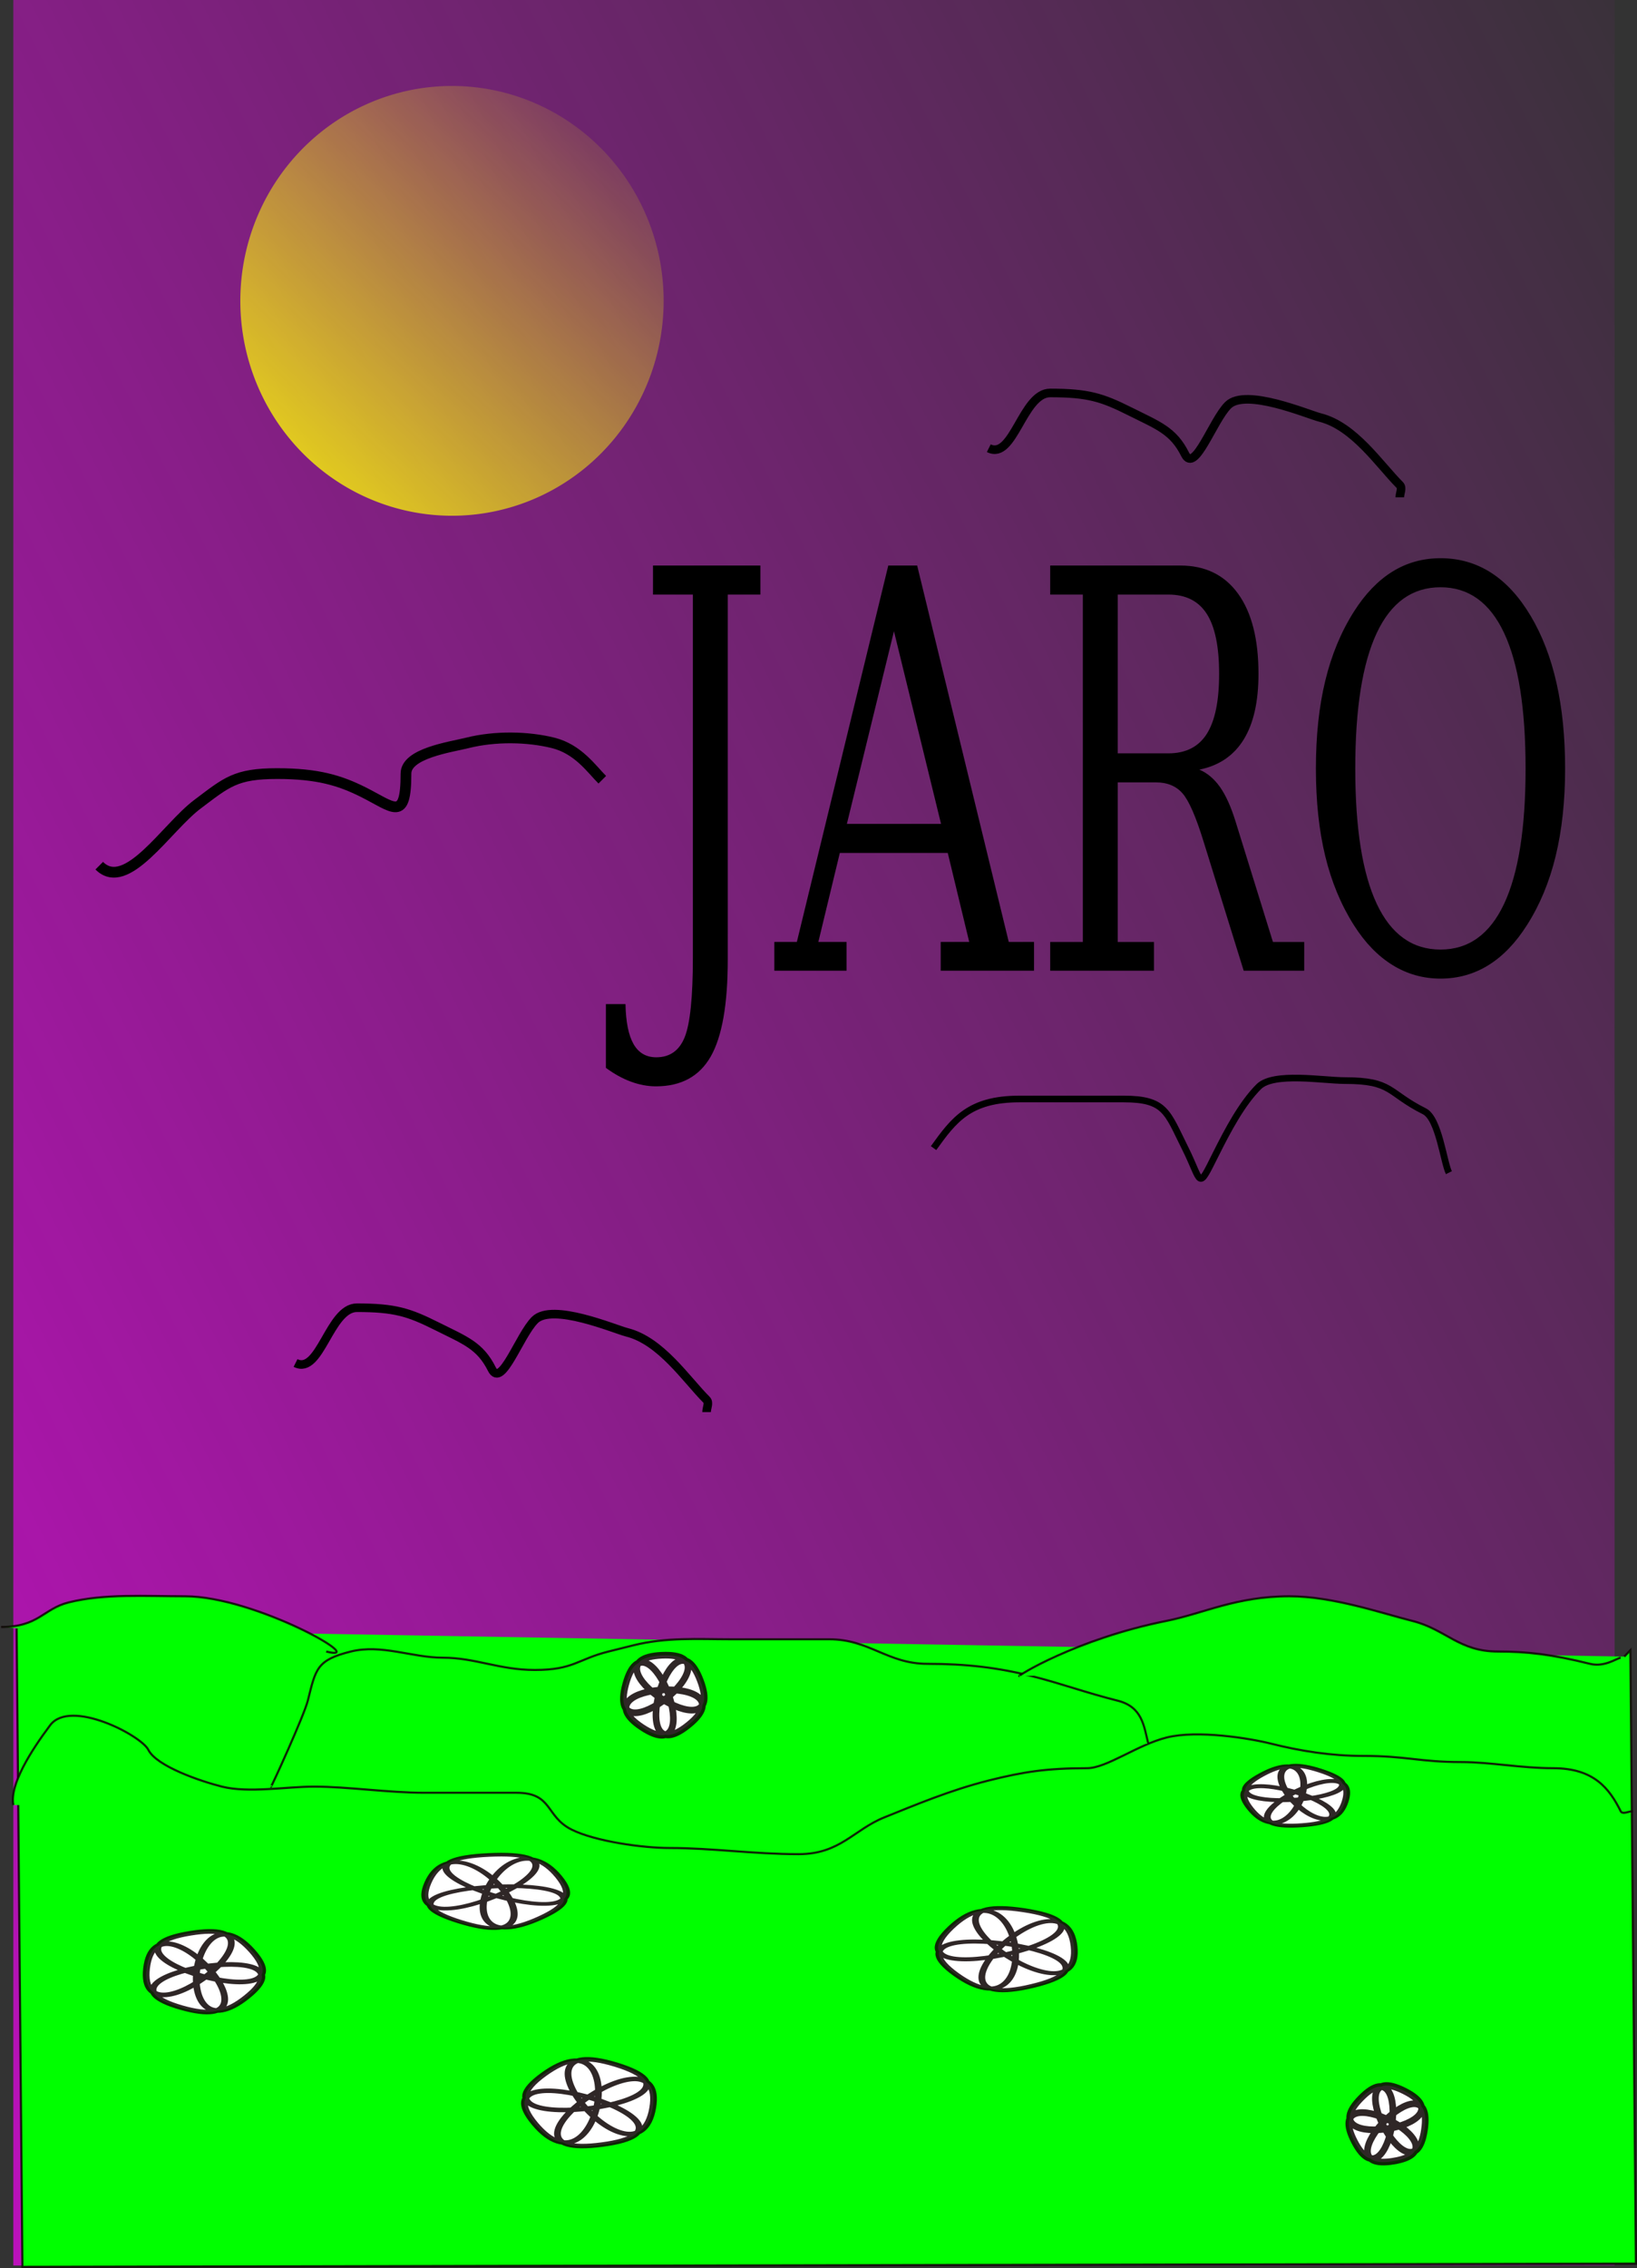 <?xml version="1.0" encoding="UTF-8" standalone="no"?>
<!-- Created with Inkscape (http://www.inkscape.org/) -->
<svg
    xmlns:dc="http://purl.org/dc/elements/1.1/"
    xmlns:inkscape="http://www.inkscape.org/namespaces/inkscape"
    xmlns:xlink="http://www.w3.org/1999/xlink"
    xmlns:sodipodi="http://sodipodi.sourceforge.net/DTD/sodipodi-0.dtd"
    xmlns:cc="http://creativecommons.org/ns#"
    xmlns:rdf="http://www.w3.org/1999/02/22-rdf-syntax-ns#"
    xmlns="http://www.w3.org/2000/svg"
    xmlns:svg="http://www.w3.org/2000/svg"
    xmlns:ns1="http://sozi.baierouge.fr"
    id="svg2"
    viewBox="0 0 762.39 1055.5"
    sodipodi:docbase="D:\_petr_\School\INKSCAPE\svg\04.Rocni obdobi a prirodni deje"
    inkscape:export-ydpi="90"
    inkscape:export-xdpi="90"
    version="1.0"
    inkscape:output_extension="org.inkscape.output.svg.inkscape"
    sodipodi:docname="Machovka_spring2_ok.svg"
    inkscape:export-filename="C:\Documents and Settings\Markéta Bauerová\Plocha\inkscape já\jaro.png"
    inkscape:version="0.45.1+0.46pre1+devel"
    sodipodi:version="0.32"
    inkscape:label="Pozadí"
  >
  <rect x="0" y="0" width="762.39" height="1055.5" fill="#333333" stroke="none"/>
  <defs
      id="defs3"
    >
    <linearGradient
        id="linearGradient2774"
        y2="232.36"
        gradientUnits="userSpaceOnUse"
        x2="-222.86"
        gradientTransform="translate(-6.214 3.784)"
        y1="458.08"
        x1="-434.29"
        inkscape:collect="always"
      >
      <stop
          id="stop2770"
          style="stop-color:yellow"
          offset="0"
      />
      <stop
          id="stop2772"
          style="stop-color:yellow;stop-opacity:0"
          offset="1"
      />
    </linearGradient
    >
    <linearGradient
        id="linearGradient2434"
        y2="412.36"
        gradientUnits="userSpaceOnUse"
        x2="1037.1"
        gradientTransform="translate(-9.071 6.641)"
        y1="1235.2"
        x1="-574.29"
        inkscape:collect="always"
      >
      <stop
          id="stop2760"
          style="stop-color:fuchsia"
          offset="0"
      />
      <stop
          id="stop2762"
          style="stop-color:fuchsia;stop-opacity:0"
          offset="1"
      />
    </linearGradient
    >
  </defs
  >
  <sodipodi:namedview
      id="base"
      bordercolor="#666666"
      inkscape:pageshadow="2"
      inkscape:window-y="54"
      pagecolor="#ffffff"
      inkscape:window-height="712"
      inkscape:zoom="0.35"
      inkscape:window-x="66"
      showgrid="false"
      borderopacity="1.0"
      inkscape:current-layer="layer1"
      inkscape:cx="375"
      inkscape:cy="466.546"
      inkscape:window-width="1024"
      inkscape:pageopacity="0.0"
      inkscape:document-units="px"
  />
  <g
      id="layer1"
      inkscape:label="Vrstva 1"
      inkscape:groupmode="layer"
      transform="translate(6.214 -3.784)"
    >
    <rect
        id="rect1871"
        style="fill:url(#linearGradient2434)"
        height="1054.3"
        width="745.73"
        y="3.784"
        x="-.007"
    />
    <path
        id="path2766"
        sodipodi:rx="98.571426"
        sodipodi:ry="100"
        style="fill:url(#linearGradient2774)"
        sodipodi:type="arc"
        d="m-277.14 283.79a98.571 100 0 1 1 -197.15 0 98.571 100 0 1 1 197.15 0z"
        transform="translate(580,-140)"
        sodipodi:cy="283.79074"
        sodipodi:cx="-375.71429"
    />
    <path
        id="path2784"
        style="stroke-opacity:.865;fill-rule:evenodd;stroke:#0f0606;stroke-width:1.01px;fill:#00ff00"
        d="m1.531 761.63l2.7 297.07 751.44-1.5-2.59-285.43-2.83 2.94"
    />
    <path
        id="path2776"
        style="stroke-opacity:.865;fill-rule:evenodd;stroke:#0f0606;stroke-width:1px;fill:#00ff00"
        d="m0 843.79c-1.841-9.38 8.201-25.22 17.143-37.14 9.364-12.49 42.369 4.74 45.714 11.43 3.851 7.7 24.427 14.67 34.286 17.14 12.457 3.11 29.937 0 42.857 0 15.85 0 34.47 2.86 51.43 2.86h42.86c17.07 0 13.35 10.96 25.71 17.14 10.94 5.47 33.11 8.57 45.71 8.57 19.73 0 39.05 2.86 60 2.86 19.42 0 25.66-11.41 40-17.14 13.97-5.59 30.57-12.65 48.58-17.15 16-4 26.88-5.71 45.71-5.71 9.23 0 23.37-10.84 37.14-14.29 14.34-3.58 38.54 0.35 48.57 2.86 14.08 3.52 28.15 5.71 42.86 5.71 20.52 0 26.26 2.86 45.72 2.86 13.5 0 27.92 2.86 42.85 2.86 19.04 0 26.18 9.5 31.43 20 0.85 1.7 3.81 0 5.72 0"
    />
    <path
        id="path2778"
        style="stroke-opacity:.865;fill-rule:evenodd;stroke:#0f0606;stroke-width:1px;fill:#00ff00"
        d="m120 835.22c0.15 0.31 15.45-33.22 17.14-40 3.72-14.85 4.1-18.88 20-22.86 14.34-3.58 28.58 2.86 42.86 2.86 15.15 0 26.3 5.71 42.86 5.71 18.1 0 19.85-4.96 34.28-8.57 3.81-0.95 7.62-1.9 11.43-2.85 15.61-3.91 30.13-2.86 45.72-2.86h45.71c18.71 0 27.12 11.43 45.71 11.43 18.25 0 32.78 1.76 48.58 5.71 13.63 3.41 25.16 7.72 40 11.43 11.56 2.89 12.24 11.84 14.28 20"
    />
    <path
        id="path2780"
        style="stroke-opacity:.865;fill-rule:evenodd;stroke:#0f0606;stroke-width:1px;fill:#00ff00"
        d="m145.71 772.36c21.38 5.34-32.94-25.71-65.71-25.71-18.401 0-37.642-1.31-54.286 2.86-11.766 2.94-13.862 11.42-31.428 11.42"
    />
    <path
        id="path2782"
        style="stroke-opacity:.865;fill-rule:evenodd;stroke:#0f0606;stroke-width:1px;fill:#00ff00"
        d="m468.57 783.79c-2.03 0.51 26.24-17.25 68.57-25.71 17.2-3.44 32.33-11.43 57.15-11.43 20.32 0 42.89 7.86 57.14 11.43 15.88 3.97 21.68 14.28 40 14.28 13.25 0 25.29 1.33 42.86 5.72 6.64 1.66 12.25-2.46 14.28-2.86"
    />
    <path
        id="path3702"
        style="stroke:#000000;stroke-width:3.1;fill:none"
        d="m428.57 538.08c9.39-13.03 16.55-22.86 40-22.86h48.57c19.47 0 20.21 6.14 28.57 22.86 8.07 16.13 5.59 20.25 14.29 2.85 5.68-11.35 12.2-23.62 20-31.42 6.91-6.92 30.1-2.86 40-2.86 22.47 0 19.85 5.64 37.14 14.28 6.76 3.38 8.98 23.66 11.43 28.58"
    />
    <path
        id="path3704"
        style="stroke:#000000;stroke-width:4;fill:none"
        d="m454.29 212.36c11.46 5.73 15.75-25.71 28.57-25.71 17.67 0 24.21 2.1 37.14 8.57 13.17 6.58 20.19 8.95 25.71 20 4.53 9.05 12.85-15.7 20-22.86 8.15-8.15 37.27 4.32 42.86 5.72 15.89 3.97 27.61 21.89 37.14 31.43 1.35 1.34 0 3.8 0 5.71"
    />
    <path
        id="path3706"
        style="stroke:#000000;stroke-width:5;fill:none"
        d="m40 406.65c12.706 12.7 31.339-17.79 45.714-28.57 13.604-10.21 17.676-14.29 37.146-14.29 18.84 0 29.22 3.19 40 8.57 14.24 7.12 20 14.13 20-8.57 0-9.48 20.66-12.31 28.57-14.28 13.01-3.26 28.24-2.94 40 0 11.57 2.89 17.82 12.1 22.86 17.14"
    />
    <path
        id="path7248"
        style="stroke:#000000;stroke-width:4;fill:none"
        d="m131.43 638.08c11.46 5.73 15.76-25.72 28.57-25.72 17.68 0 24.21 2.11 37.14 8.57 13.17 6.59 20.19 8.95 25.72 20 4.52 9.06 12.84-15.69 20-22.85 8.15-8.15 37.27 4.31 42.85 5.71 15.89 3.97 27.62 21.9 37.15 31.43 1.34 1.35 0 3.81 0 5.71"
    />
    <path
        id="path7252"
        style="stroke-opacity:.865;stroke:#0f0606;stroke-width:3.1;fill:#ffffff"
        sodipodi:type="star"
        sodipodi:sides="5"
        sodipodi:r1="30.371845"
        sodipodi:r2="24.571339"
        sodipodi:arg1="0.85196633"
        sodipodi:arg2="1.4802849"
        transform="matrix(1.058 0 0 .551 -26.513 399.87)"
        inkscape:randomized="0"
        sodipodi:cy="878.07648"
        sodipodi:cx="237.14285"
        inkscape:rounded="-1.79"
        inkscape:flatsided="true"
        d="m257.14 900.93c48.1-42.08-90.44-29.51-35.56 3.23 54.89 32.74 0.12-95.14-14.05-32.82-14.18 62.32 90.52-29.29 26.87-23.51s55.82 77.04 30.66 18.29-56.01 76.9-7.92 34.81z"
    />
    <path
        id="path7254"
        style="stroke-opacity:.865;stroke:#0f0606;stroke-width:3.1;fill:#ffffff"
        sodipodi:type="star"
        sodipodi:sides="5"
        sodipodi:r1="30.772369"
        sodipodi:r2="24.89537"
        sodipodi:arg1="1.1902899"
        sodipodi:arg2="1.8186085"
        transform="matrix(1.011 0 0 .604 -4.986 352.78)"
        inkscape:randomized="0"
        sodipodi:cy="923.79077"
        sodipodi:cx="462.85715"
        inkscape:rounded="-1.79"
        inkscape:flatsided="true"
        d="m474.29 952.36c60.12-24.05-76.52-58.62-35.07-8.87s32.1-90.89-2.4-36.1c-34.51 54.8 96.36 2.45 33.59-13.43-62.78-15.88 27.44 92.4 23.15 27.79s-79.4 54.66-19.27 30.61z"
    />
    <path
        id="path7256"
        style="stroke-opacity:.865;stroke:#0f0606;stroke-width:3.1;fill:#ffffff"
        sodipodi:type="star"
        sodipodi:sides="5"
        sodipodi:r1="23.035023"
        sodipodi:r2="18.635723"
        sodipodi:arg1="1.4464413"
        sodipodi:arg2="2.0747599"
        transform="matrix(1.015 0 0 .591 -8.837 337.62)"
        inkscape:randomized="0"
        sodipodi:cy="849.50507"
        sodipodi:cx="597.14288"
        inkscape:rounded="-1.79"
        inkscape:flatsided="true"
        d="m600 872.36c48.1-6.01-44.29-56.96-23.71-13.07 20.58 43.88 40.48-59.73 5.11-26.6-35.38 33.14 69.31 20.05 26.87-3.36-42.45-23.4 2.35 72.12 11.49 24.52 9.15-47.6-67.86 24.52-19.76 18.51z"
    />
    <path
        id="path7258"
        style="stroke-opacity:.865;stroke:#0f0606;stroke-width:3.1;fill:#ffffff"
        sodipodi:type="star"
        sodipodi:sides="5"
        sodipodi:r1="26.341557"
        sodipodi:r2="21.310766"
        sodipodi:arg1="0.70862627"
        sodipodi:arg2="1.3369448"
        transform="matrix(1.009 0 0 .693 -.84 277.08)"
        inkscape:randomized="0"
        sodipodi:cy="929.50507"
        sodipodi:cx="88.571426"
        inkscape:rounded="-1.79"
        inkscape:flatsided="true"
        d="m108.57 946.65c36.07-42.09-81.295-14.13-30.122 7.17 51.172 21.31-11.687-81.68-16.133-26.43-4.447 55.25 74.075-36.35 20.152-23.51-53.921 12.85 57.463 59.21 28.593 11.9-28.883-47.31-38.562 72.95-2.49 30.87z"
    />
    <path
        id="path7260"
        style="stroke-opacity:.865;stroke:#0f0606;stroke-width:3.1;fill:#ffffff"
        sodipodi:type="star"
        sodipodi:sides="5"
        sodipodi:r1="29.137255"
        sodipodi:r2="23.572535"
        sodipodi:arg1="1.3734008"
        sodipodi:arg2="2.0017193"
        transform="matrix(1.009 0 0 .675 -2.438 312.68)"
        inkscape:randomized="0"
        sodipodi:cy="992.36218"
        sodipodi:cx="268.57144"
        inkscape:rounded="-1.79"
        inkscape:flatsided="true"
        d="m274.29 1020.9c60.12-12-61.14-67.74-31.13-14.3 30.02 53.5 45.57-79.06 3.99-33.99-41.57 45.09 89.3 18.89 33.59-6.72s9.63 90.81 16.77 29.87c7.14-60.9-83.35 37.24-23.22 25.14z"
    />
    <path
        id="path7262"
        style="stroke-opacity:.865;stroke:#0f0606;stroke-width:3.1;fill:#ffffff"
        sodipodi:type="star"
        sodipodi:sides="5"
        sodipodi:r1="17.379322"
        sodipodi:r2="14.060166"
        sodipodi:arg1="1.4056476"
        sodipodi:arg2="2.0339662"
        inkscape:randomized="0"
        sodipodi:cy="992.36218"
        sodipodi:cx="640"
        inkscape:rounded="-1.79"
        inkscape:flatsided="true"
        d="m642.86 1009.5c36.07-6-35.15-41.57-18.28-9.1 16.86 32.4 28.68-46.29 3.03-20.23-25.65 26.03 52.87 12.98 20.15-3.36-32.71-16.34 4 54.29 9.43 18.13s-50.41 20.56-14.33 14.56z"
    />
    <path
        id="path7264"
        style="stroke-opacity:.865;stroke:#0f0606;stroke-width:3.1;fill:#ffffff"
        sodipodi:type="star"
        sodipodi:sides="5"
        sodipodi:r1="18.294641"
        sodipodi:r2="14.800675"
        sodipodi:arg1="0.89605538"
        sodipodi:arg2="1.5243739"
        inkscape:randomized="0"
        sodipodi:cy="792.36218"
        sodipodi:cx="302.85715"
        inkscape:rounded="-1.79"
        inkscape:flatsided="true"
        d="m314.29 806.65c30.06-24.05-53.65-20.16-21.49 1 32.16 21.15 2.6-57.25-7.59-20.13-10.18 37.13 55.25-15.22 16.8-13.43-38.46 1.78 31.55 47.84 17.97 11.82-13.59-36.02-35.76 44.79-5.69 20.74z"
    />
    <path
        id="text7266"
        style="fill:#000000"
        transform="scale(.796 1.256)"
        d="m346.7 398.68v-23.63h11.46c0.2 6.64 1.78 11.58 4.73 14.83s7.37 4.88 13.27 4.88c7.98 0 13.54-2.51 16.69-7.54s4.73-14.85 4.73-29.46v-134.45h-23.33v-10.76h62.85v10.76h-19.11v135.25c0 16.56-3.32 28.52-9.95 35.9-6.64 7.37-17.33 11.06-32.08 11.06-4.76 0-9.6-0.57-14.53-1.71s-9.84-2.85-14.73-5.13zm140.98-90.4h55.1l-27.55-71.39-27.55 71.39zm-42.44 54.4v-10.66h13.18l53.49-139.47h16.9l53.59 139.47h14.78v10.66h-54.6v-10.66h16.69l-12.56-32.98h-63.15l-12.57 32.98h16.49v10.66h-42.24zm248.68-74.51c4.69 1.27 8.73 3.44 12.12 6.49 3.38 3.05 6.42 7.32 9.1 12.82l21.82 44.54h18.3v10.66h-35.4l-23.43-47.76c-4.49-9.25-8.61-15.24-12.36-17.95-3.76-2.72-8.92-4.07-15.49-4.07h-22.42v59.12h21.21v10.66h-60.73v-10.66h19.1v-128.71h-19.1v-10.76h76.12c14.61 0 25.89 3.49 33.84 10.46 7.94 6.97 11.91 16.86 11.91 29.66 0 10.33-2.9 18.46-8.7 24.39-5.79 5.93-14.43 9.64-25.89 11.11zm-47.76-6.03h29.66c10.12 0 17.6-2.4 22.42-7.19 4.83-4.8 7.24-12.22 7.24-22.28 0-10.05-2.41-17.46-7.24-22.22-4.82-4.76-12.3-7.14-22.42-7.14h-29.66v58.83zm188.84 72.7c16.43 0 28.83-5.65 37.21-16.94 8.38-11.3 12.57-28.01 12.57-50.13 0-22.19-4.19-38.93-12.57-50.23s-20.78-16.94-37.21-16.94c-16.49 0-28.92 5.64-37.3 16.94s-12.57 28.04-12.57 50.23c0 22.12 4.19 38.83 12.57 50.13 8.38 11.29 20.81 16.94 37.3 16.94zm0 10.76c-10.19 0-19.56-1.68-28.1-5.03-8.55-3.35-16.08-8.28-22.58-14.78-7.51-7.51-13.09-16.02-16.74-25.54-3.66-9.52-5.48-20.35-5.48-32.48 0-12.14 1.82-22.98 5.48-32.53 3.65-9.56 9.23-18.09 16.74-25.59 6.57-6.57 14.08-11.52 22.53-14.84 8.44-3.31 17.83-4.97 28.15-4.97 21.79 0 39.39 7.14 52.79 21.41 13.41 14.28 20.12 33.12 20.12 56.52 0 12-1.85 22.81-5.53 32.43-3.69 9.62-9.29 18.15-16.8 25.59-6.57 6.57-14.08 11.51-22.52 14.83-8.45 3.32-17.8 4.98-28.06 4.98z"
    />
  </g
  >
</svg
>
